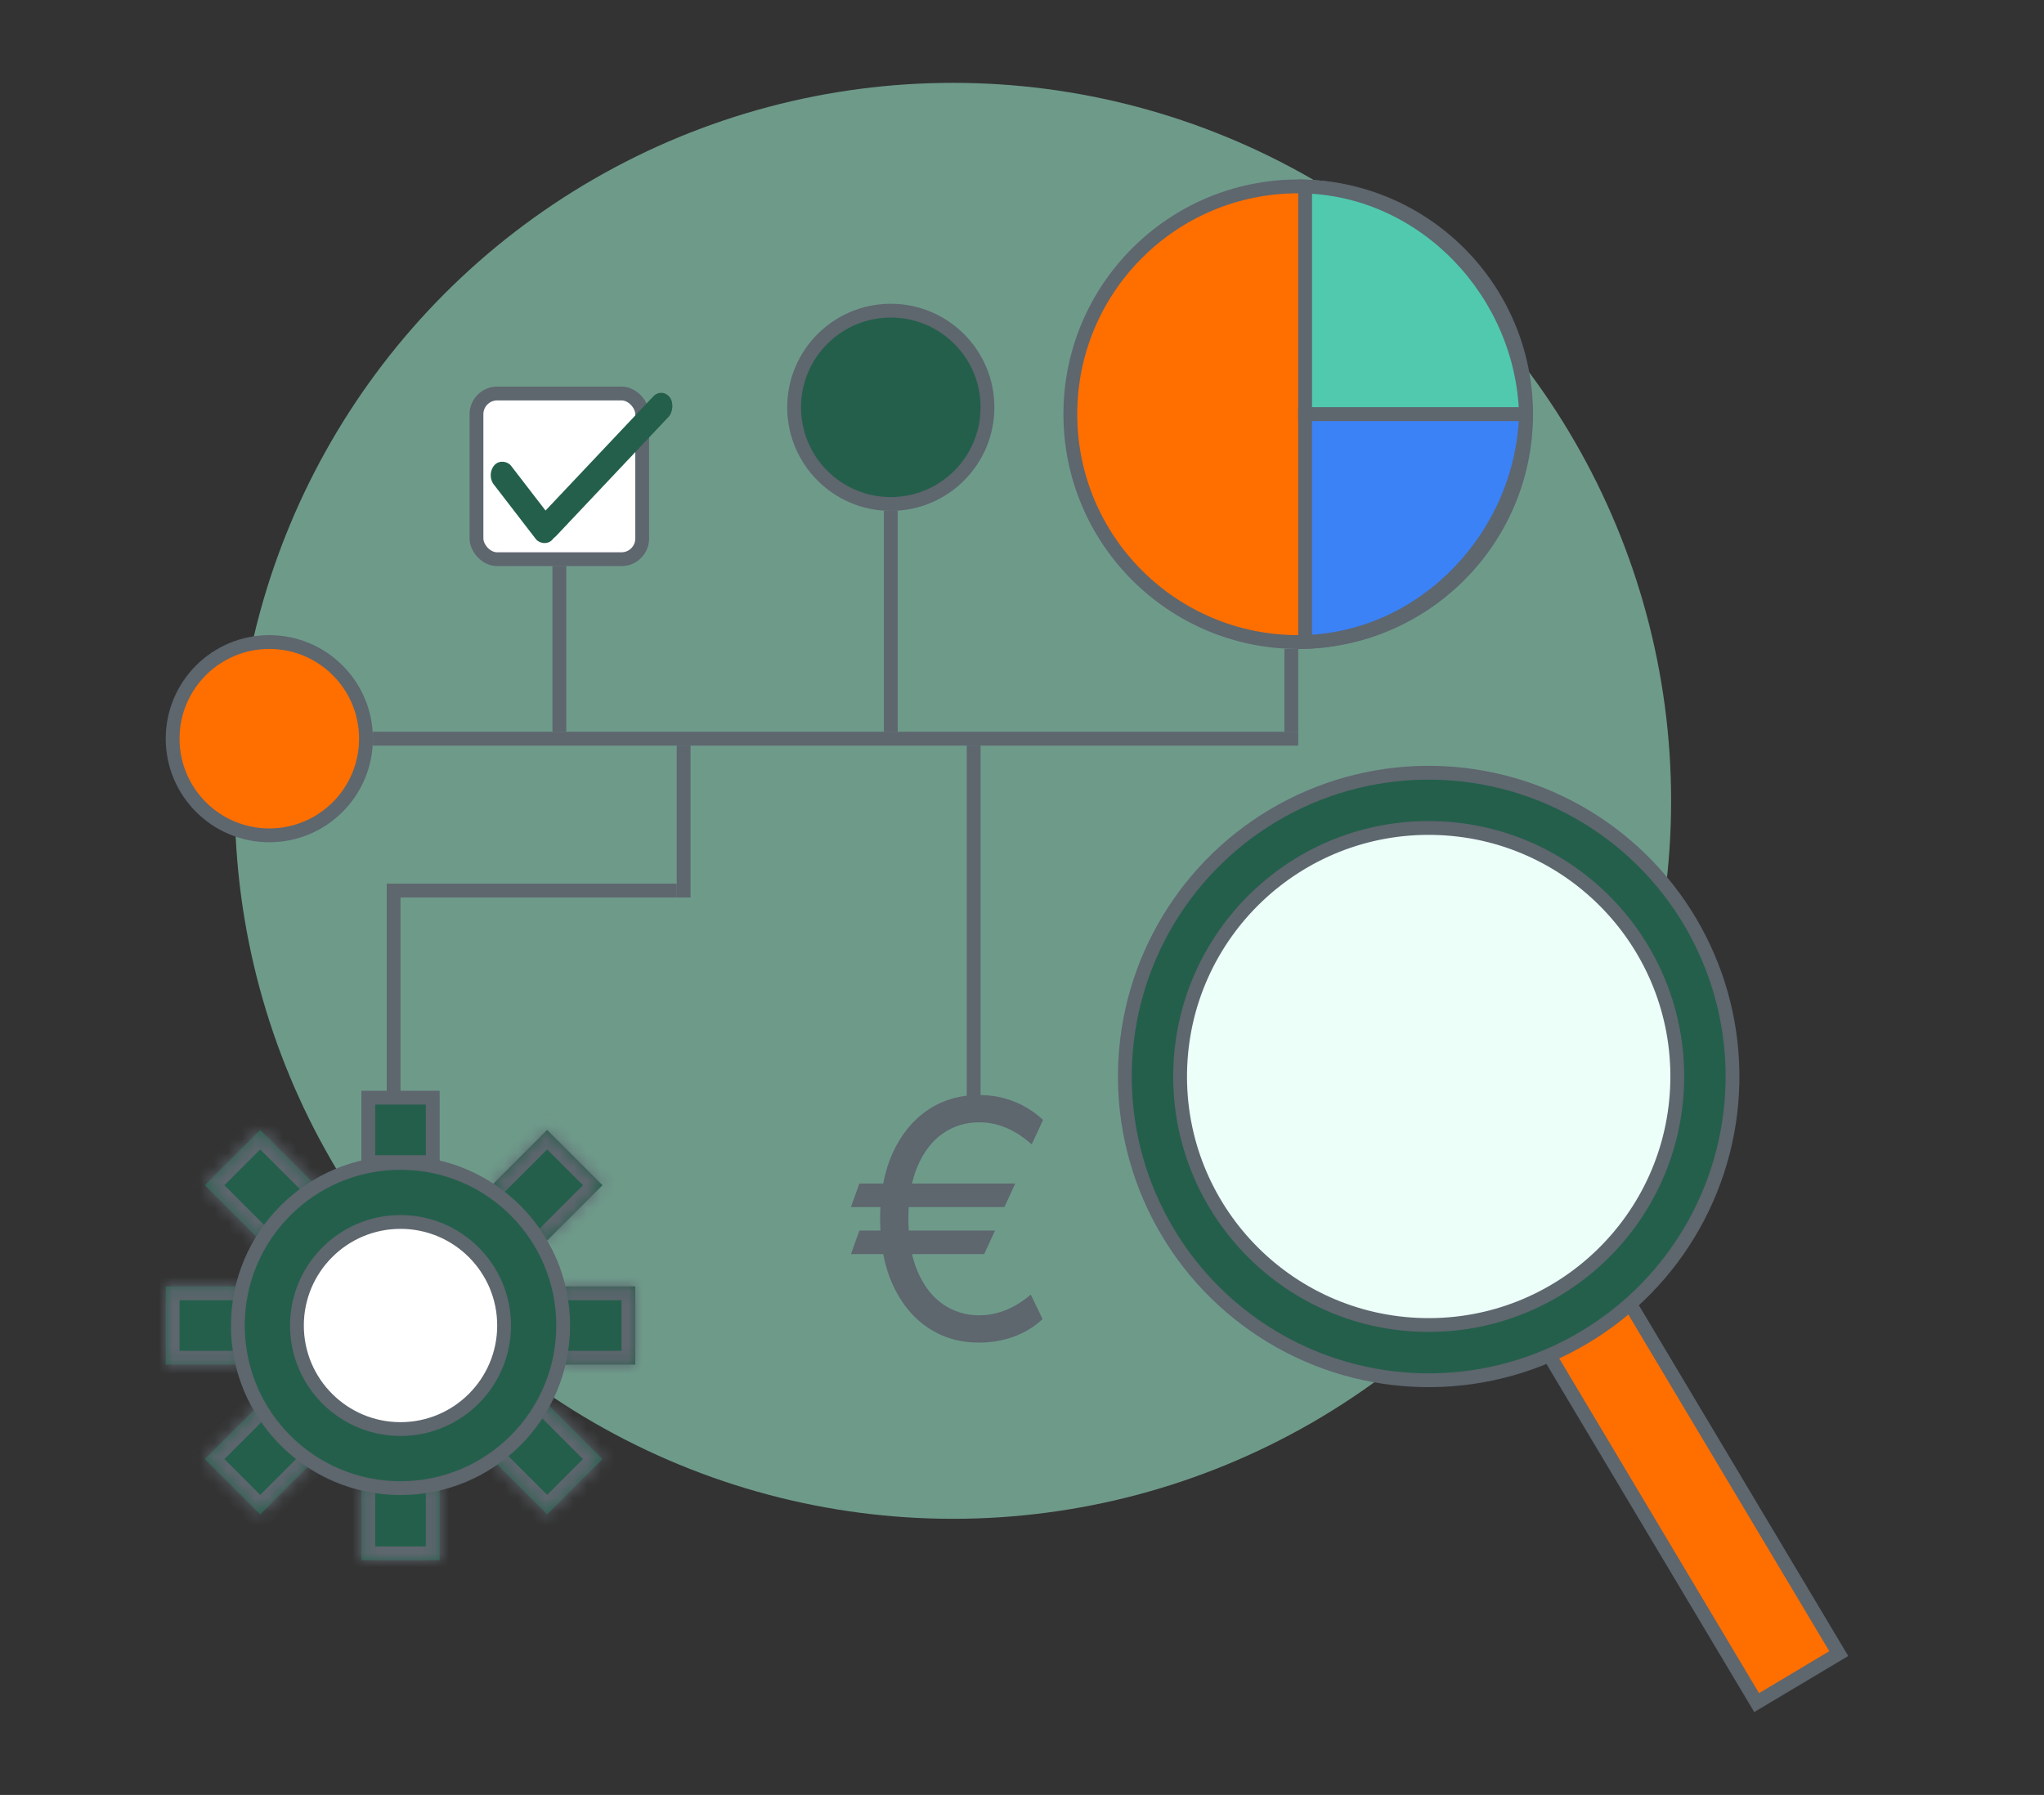<svg width="148" height="130" viewBox="0 0 148 130" fill="none" xmlns="http://www.w3.org/2000/svg">
<rect x="0" y="0" width="148" height="130" fill="#333333" stroke="none"/>
<circle cx="69" cy="58" r="52" fill="#9AE6C9" fill-opacity="0.58"/>
<circle cx="64.5" cy="29.5" r="7" fill="#245F4B" stroke="#5E666E"/>
<circle cx="19.5" cy="53.5" r="7" fill="#FF6F00" stroke="#5E666E"/>
<rect x="49" y="54" width="1" height="11" fill="#5E666E"/>
<rect x="64" y="37" width="1" height="16" fill="#5E666E"/>
<rect x="93" y="47" width="1" height="6" fill="#5E666E"/>
<rect x="27" y="53" width="67" height="1" fill="#5E666E"/>
<rect x="70" y="54" width="1" height="26" fill="#5E666E"/>
<rect x="28" y="65" width="1" height="17" fill="#5E666E"/>
<circle cx="94" cy="30" r="16.5" fill="#FF6F00" stroke="#5E666E"/>
<path d="M94.5 13.509C103.199 13.785 110.232 21.25 110.491 30H94.5V13.509Z" fill="#50C9AF" stroke="#5E666E"/>
<path d="M110.492 30C110.233 38.75 103.199 46.215 94.5 46.491V30H110.492Z" fill="#3B82F6" stroke="#5E666E"/>
<rect x="34.5" y="28.5" width="12" height="12" rx="1.5" fill="white" stroke="#5E666E"/>
<rect width="1.841" height="6.843" rx="0.921" transform="matrix(0.684 -0.729 0.61 0.792 35.183 34.347)" fill="#245F4B"/>
<rect width="1.845" height="13.733" rx="0.923" transform="matrix(0.608 0.794 -0.686 0.727 47.934 28.04)" fill="#245F4B"/>
<rect x="40" y="41" width="1" height="12" fill="#5E666E"/>
<rect x="28" y="64" width="21" height="1" fill="#5E666E"/>
<path d="M73.511 85.716L72.727 87.421H61.614L62.227 85.716H73.511ZM72.046 89.125L71.261 90.829H61.614L62.227 89.125H72.046ZM75.523 81.114L74.704 82.886C74.341 82.557 73.957 82.273 73.554 82.034C73.151 81.796 72.727 81.611 72.284 81.48C71.841 81.349 71.375 81.284 70.886 81.284C69.921 81.284 69.051 81.551 68.278 82.085C67.506 82.619 66.895 83.406 66.446 84.446C65.997 85.486 65.773 86.761 65.773 88.273C65.773 89.784 65.997 91.06 66.446 92.099C66.895 93.139 67.506 93.926 68.278 94.46C69.051 94.994 69.921 95.261 70.886 95.261C71.386 95.261 71.858 95.196 72.301 95.065C72.75 94.935 73.168 94.756 73.554 94.528C73.946 94.301 74.307 94.046 74.636 93.761L75.489 95.534C74.892 96.097 74.193 96.523 73.392 96.812C72.591 97.097 71.756 97.239 70.886 97.239C69.489 97.239 68.25 96.875 67.171 96.148C66.097 95.421 65.253 94.386 64.639 93.046C64.031 91.704 63.727 90.114 63.727 88.273C63.727 86.432 64.031 84.841 64.639 83.5C65.253 82.159 66.097 81.125 67.171 80.398C68.25 79.671 69.489 79.307 70.886 79.307C71.79 79.307 72.633 79.463 73.418 79.776C74.207 80.088 74.909 80.534 75.523 81.114Z" fill="#5E666E"/>
<mask id="path-19-inside-1_926_255" fill="white">
<path d="M40.333 93.167H46V98.833H40.333V93.167Z"/>
</mask>
<path d="M40.333 93.167H46V98.833H40.333V93.167Z" fill="#245F4B"/>
<path d="M46 93.167H47V92.167H46V93.167ZM46 98.833V99.833H47V98.833H46ZM40.333 93.167V94.167H46V93.167V92.167H40.333V93.167ZM46 93.167H45V98.833H46H47V93.167H46ZM46 98.833V97.833H40.333V98.833V99.833H46V98.833Z" fill="#5E666E" mask="url(#path-19-inside-1_926_255)"/>
<mask id="path-21-inside-2_926_255" fill="white">
<path d="M12 93.167H17.667V98.833H12V93.167Z"/>
</mask>
<path d="M12 93.167H17.667V98.833H12V93.167Z" fill="#245F4B"/>
<path d="M12 93.167V92.167H11V93.167H12ZM12 98.833H11V99.833H12V98.833ZM12 93.167V94.167H17.667V93.167V92.167H12V93.167ZM17.667 98.833V97.833H12V98.833V99.833H17.667V98.833ZM12 98.833H13V93.167H12H11V98.833H12Z" fill="#5E666E" mask="url(#path-21-inside-2_926_255)"/>
<mask id="path-23-inside-3_926_255" fill="white">
<path d="M26.167 107.333H31.833V113H26.167V107.333Z"/>
</mask>
<path d="M26.167 107.333H31.833V113H26.167V107.333Z" fill="#245F4B"/>
<path d="M31.833 113V114H32.833V113H31.833ZM26.167 113H25.167V114H26.167V113ZM31.833 107.333H30.833V113H31.833H32.833V107.333H31.833ZM31.833 113V112H26.167V113V114H31.833V113ZM26.167 113H27.167V107.333H26.167H25.167V113H26.167Z" fill="#5E666E" mask="url(#path-23-inside-3_926_255)"/>
<rect x="26.667" y="79.5" width="4.667" height="4.667" fill="#245F4B" stroke="#5E666E"/>
<mask id="path-26-inside-4_926_255" fill="white">
<path d="M39.618 81.833L43.625 85.84L39.618 89.847L35.611 85.84L39.618 81.833Z"/>
</mask>
<path d="M39.618 81.833L43.625 85.84L39.618 89.847L35.611 85.84L39.618 81.833Z" fill="#245F4B"/>
<path d="M39.618 81.833L40.325 81.126L39.618 80.419L38.911 81.126L39.618 81.833ZM43.625 85.84L44.332 86.547L45.039 85.84L44.332 85.133L43.625 85.84ZM39.618 81.833L38.911 82.54L42.918 86.547L43.625 85.84L44.332 85.133L40.325 81.126L39.618 81.833ZM43.625 85.84L42.918 85.133L38.911 89.14L39.618 89.847L40.325 90.554L44.332 86.547L43.625 85.84ZM35.611 85.84L36.318 86.547L40.325 82.54L39.618 81.833L38.911 81.126L34.904 85.133L35.611 85.84Z" fill="#5E666E" mask="url(#path-26-inside-4_926_255)"/>
<mask id="path-28-inside-5_926_255" fill="white">
<path d="M18.84 81.833L22.847 85.84L18.84 89.847L14.833 85.84L18.84 81.833Z"/>
</mask>
<path d="M18.84 81.833L22.847 85.84L18.84 89.847L14.833 85.84L18.84 81.833Z" fill="#245F4B"/>
<path d="M18.84 81.833L19.547 81.126L18.84 80.419L18.133 81.126L18.84 81.833ZM14.833 85.84L14.126 85.133L13.419 85.84L14.126 86.547L14.833 85.84ZM18.84 81.833L18.133 82.54L22.14 86.547L22.847 85.84L23.554 85.133L19.547 81.126L18.84 81.833ZM18.84 89.847L19.547 89.14L15.54 85.133L14.833 85.84L14.126 86.547L18.133 90.554L18.84 89.847ZM14.833 85.84L15.54 86.547L19.547 82.54L18.84 81.833L18.133 81.126L14.126 85.133L14.833 85.84Z" fill="#5E666E" mask="url(#path-28-inside-5_926_255)"/>
<mask id="path-30-inside-6_926_255" fill="white">
<path d="M18.84 101.667L22.847 105.674L18.84 109.681L14.833 105.674L18.84 101.667Z"/>
</mask>
<path d="M18.84 101.667L22.847 105.674L18.84 109.681L14.833 105.674L18.84 101.667Z" fill="#245F4B"/>
<path d="M18.84 109.681L18.133 110.388L18.84 111.095L19.547 110.388L18.84 109.681ZM14.833 105.674L14.126 104.967L13.419 105.674L14.126 106.381L14.833 105.674ZM22.847 105.674L22.14 104.967L18.133 108.973L18.84 109.681L19.547 110.388L23.554 106.381L22.847 105.674ZM18.84 109.681L19.547 108.973L15.54 104.967L14.833 105.674L14.126 106.381L18.133 110.388L18.84 109.681ZM14.833 105.674L15.54 106.381L19.547 102.374L18.84 101.667L18.133 100.96L14.126 104.967L14.833 105.674Z" fill="#5E666E" mask="url(#path-30-inside-6_926_255)"/>
<mask id="path-32-inside-7_926_255" fill="white">
<path d="M39.618 101.667L43.625 105.674L39.618 109.681L35.611 105.674L39.618 101.667Z"/>
</mask>
<path d="M39.618 101.667L43.625 105.674L39.618 109.681L35.611 105.674L39.618 101.667Z" fill="#245F4B"/>
<path d="M43.625 105.674L44.332 106.381L45.039 105.674L44.332 104.967L43.625 105.674ZM39.618 109.681L38.911 110.388L39.618 111.095L40.325 110.388L39.618 109.681ZM39.618 101.667L38.911 102.374L42.918 106.381L43.625 105.674L44.332 104.967L40.325 100.96L39.618 101.667ZM43.625 105.674L42.918 104.967L38.911 108.973L39.618 109.681L40.325 110.388L44.332 106.381L43.625 105.674ZM39.618 109.681L40.325 108.973L36.318 104.967L35.611 105.674L34.904 106.381L38.911 110.388L39.618 109.681Z" fill="#5E666E" mask="url(#path-32-inside-7_926_255)"/>
<circle cx="29" cy="96" r="11.778" fill="#245F4B" stroke="#5E666E"/>
<circle cx="29" cy="96" r="7.5" fill="white" stroke="#5E666E"/>
<rect x="110.282" y="94.974" width="6.926" height="33" transform="rotate(-30.827 110.282 94.974)" fill="#FF6F00" stroke="#5E666E"/>
<circle cx="103.447" cy="77.965" r="22" transform="rotate(1.198 103.447 77.965)" fill="#245F4B" stroke="#5E666E"/>
<circle cx="103.447" cy="77.965" r="18" transform="rotate(1.198 103.447 77.965)" fill="#ECFFF9" stroke="#5E666E"/>
</svg>
